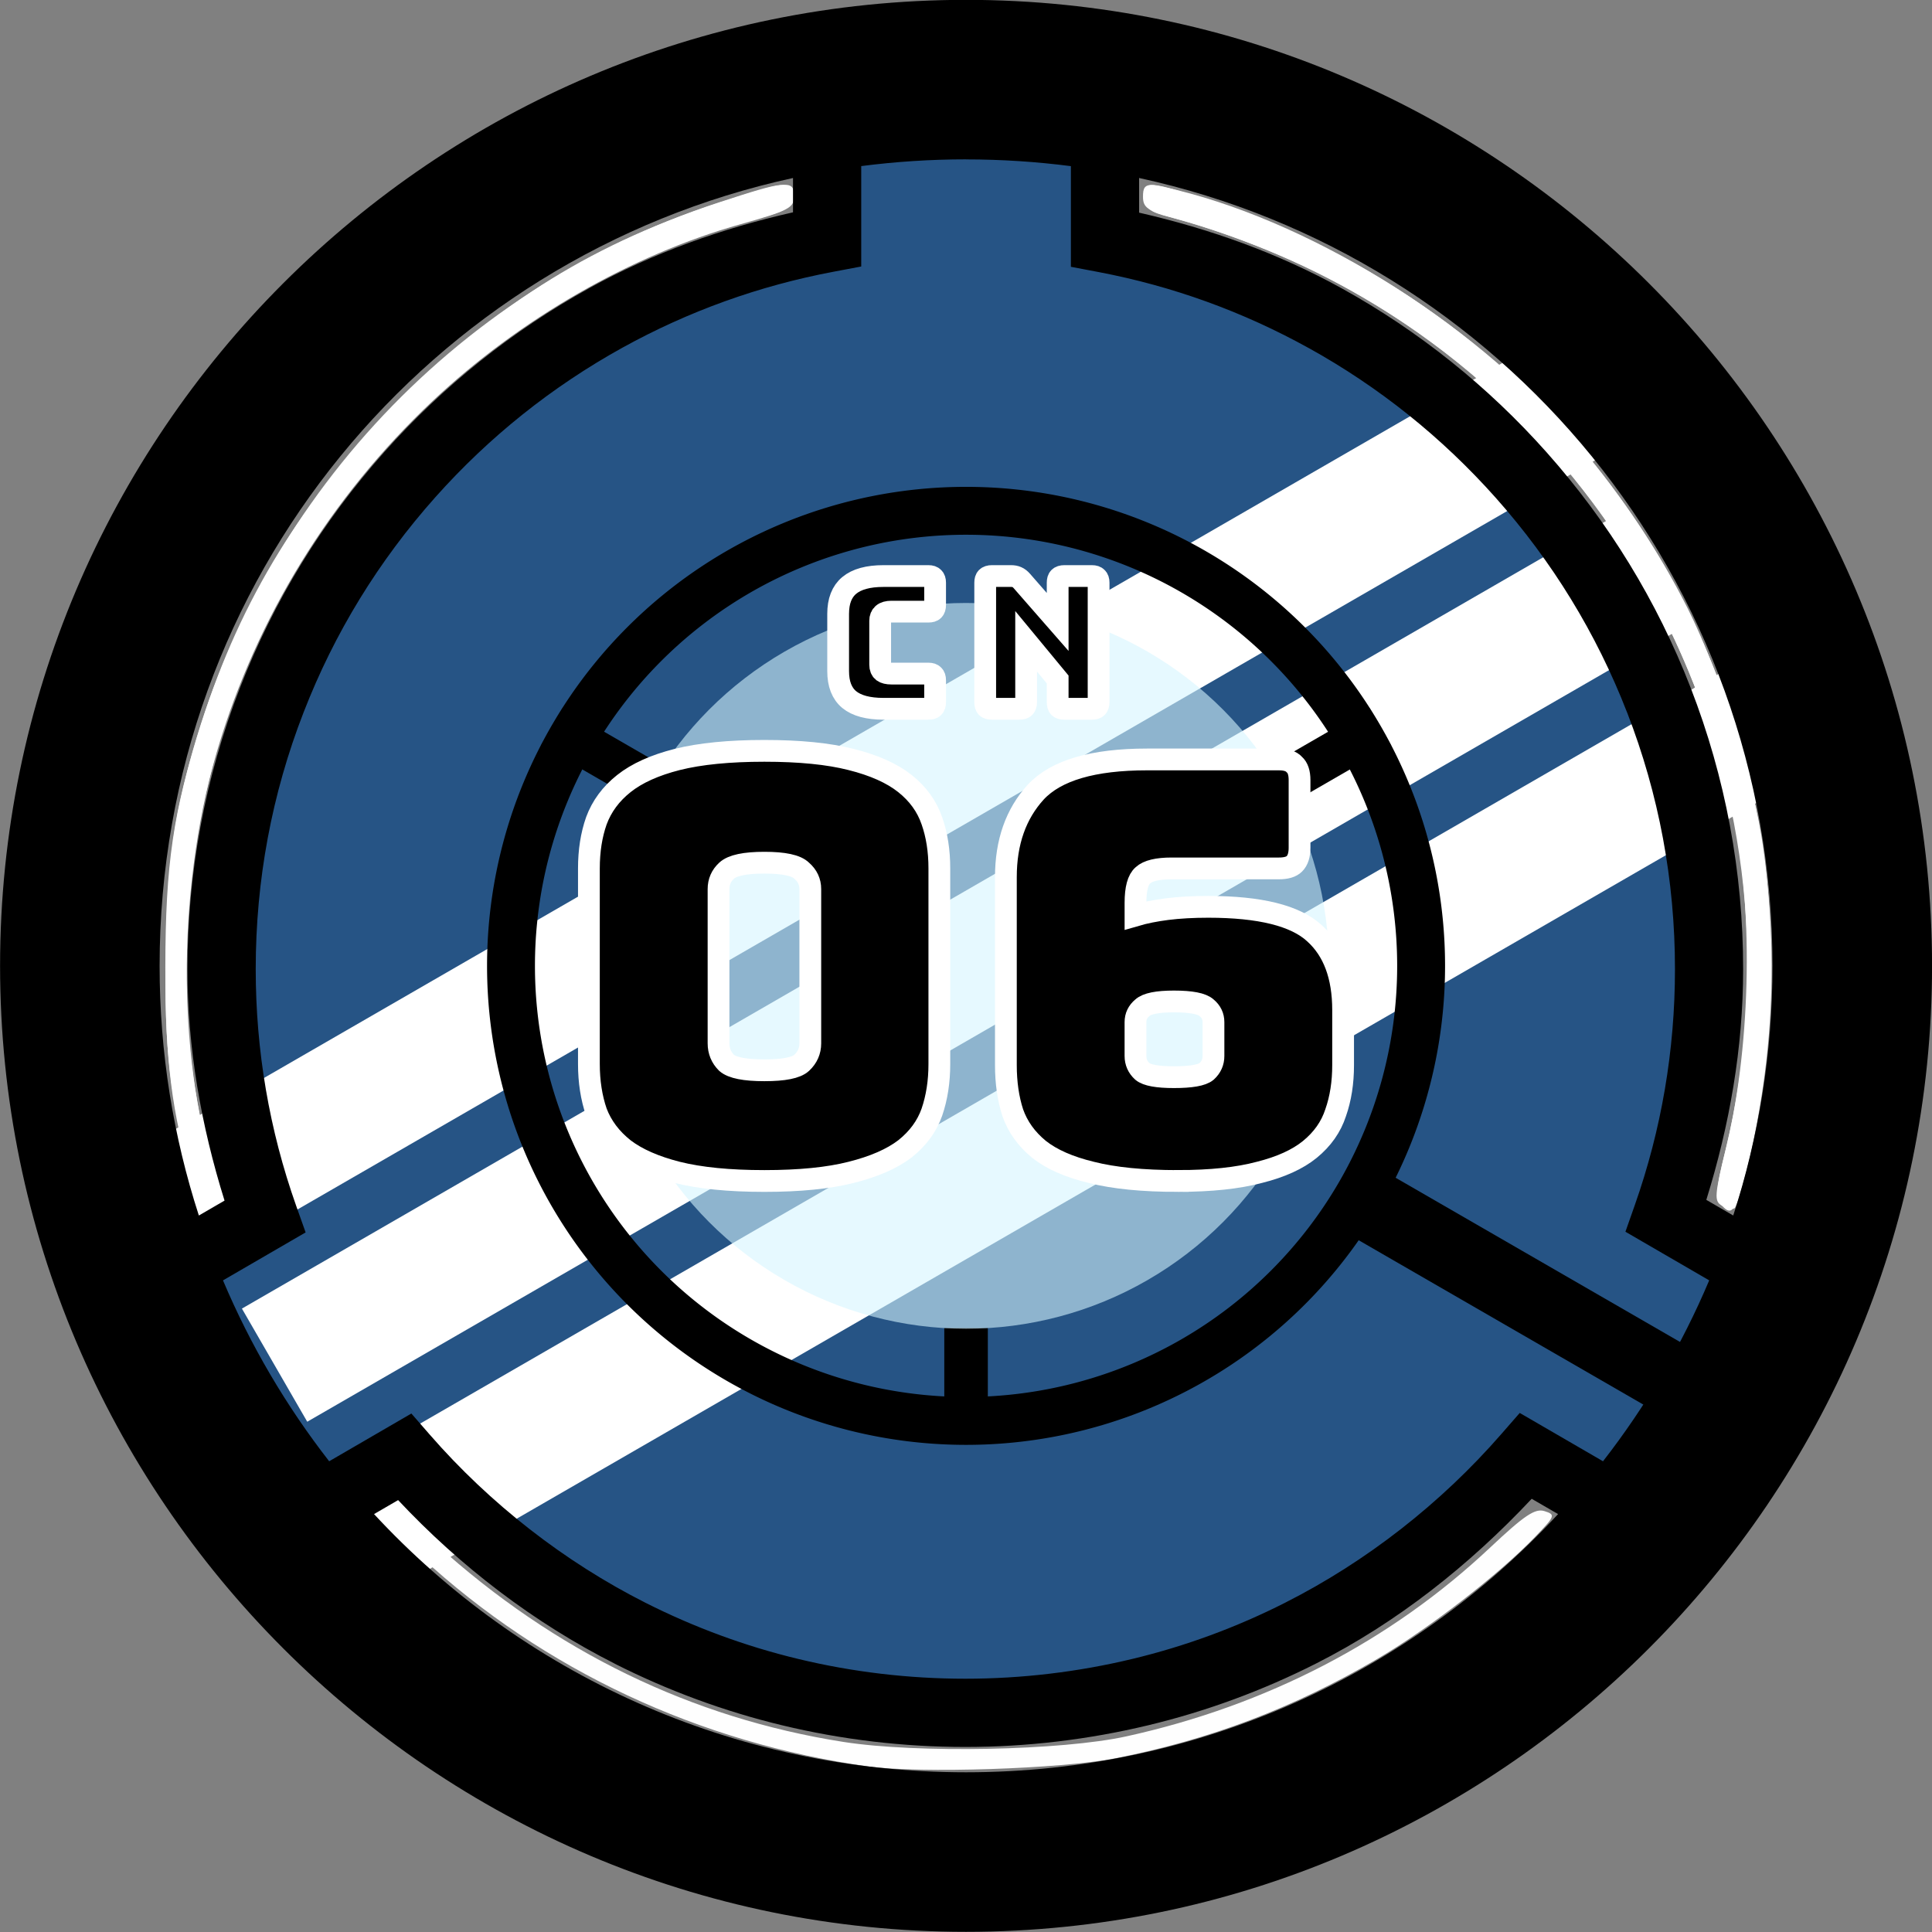 <?xml version="1.0" encoding="windows-1252"?>
<svg width="133.1mm" height="133.1mm" version="1.1" viewBox="0 0 133.1 133.1" xmlns="http://www.w3.org/2000/svg">
 <rect x="0" y="0" width="133.1" height="133.1" fill="#808080" stroke="none"/>
 <title>Site-06-CN</title>
 <g transform="rotate(180 95.267 101.64)">
  <g transform="rotate(180 123.98 136.74)" fill="#fff" fill-opacity=".992" fill-rule="evenodd" stroke-width="5.399">
   <path transform="matrix(.265 0 0 .265 57.427 70.189)" d="m225.71 459.26c-43.865-6.088-84.333-25.036-116.19-54.403-9.14-8.425-10.776-10.552-8.914-11.593 1.738-0.973 4.768 0.979 12.765 8.221 30.82 27.914 66.482 45.225 105.89 51.405 19.138 3.001 56.728 2.26 73.592-1.45 36.423-8.013 68.678-24.753 94.504-49.047 8.956-8.425 11.722-10.278 14.175-9.499 2.898 0.92 2.777 1.25-2.459 6.697-9.413 9.794-27.708 23.926-41.177 31.808-21.703 12.7-43.491 20.953-68.007 25.758-14.071 2.758-50.792 3.961-64.18 2.103z"/>
   <path transform="matrix(.265 0 0 .265 57.427 70.189)" d="m447.25 312.99c-1.287-1.551-1.02-4.568 1.172-13.214 6.593-26.009 7.56-61.935 2.34-86.919-16.022-76.671-70.564-135.23-145.3-156.01-7.107-1.976-8.321-2.8-8.321-5.651 0-4.369 1.288-4.265 18.945 1.518 52.673 17.254 97.837 56.125 122.72 105.62 7.697 15.31 16.162 41.414 19.07 58.808 4.493 26.884 2.618 63.862-4.546 89.643-2.385 8.584-3.317 9.535-6.081 6.205z"/>
   <path transform="matrix(.265 0 0 .265 57.427 70.189)" d="m48.851 303.21c-5.142-20.694-6.402-34.082-5.587-59.392 0.593-18.416 1.579-27.262 4.346-38.981 16.976-71.892 69.498-129.31 139.16-152.13 17.674-5.79 18.945-5.89 18.945-1.496 0 2.942-1.198 3.678-9.643 5.922-62.528 16.618-115.36 66.241-136.7 128.39-12.343 35.955-14.252 79.561-5.05 115.34 1.943 7.553 2.259 10.943 1.147 12.283-2.767 3.334-3.656 2-6.621-9.935z"/>
  </g>
  <path d="m130.86 84.366c11.8 1.638 22.399 7.055 30.861 15.771 1.756 1.809 3.291 3.289 3.411 3.289 0.12-1e-5 1.486-0.731 3.036-1.624 1.55-0.893 2.874-1.624 2.943-1.624 0.493 0 7.519 11.899 7.519 12.734 0 0.093-1.325 0.947-2.944 1.899-1.619 0.952-2.971 1.75-3.003 1.772-0.033 0.022 0.453 1.606 1.079 3.518 1.919 5.863 2.567 10.932 2.324 18.191-0.166 4.963-0.433 7.194-1.224 10.209-3.292 12.552-9.814 22.312-20.012 29.95-5.513 4.129-14.016 7.879-20.584 9.079l-2.741 0.501v7.459l-2.496 0.261c-3.156 0.33-7.64 0.329-10.397-2e-3l-2.132-0.256v-3.801c0-3.457-0.07-3.801-0.768-3.801-1.617 0-8.682-2.083-12.183-3.593-13.97-6.023-24.539-17.611-29.261-32.085-3.268-10.015-3.28-21.729-0.033-31.826 0.659-2.05 1.16-3.755 1.113-3.787-0.047-0.033-1.41-0.826-3.03-1.762-1.619-0.936-2.944-1.79-2.944-1.897-2e-6 -0.603 3.245-6.539 5.148-9.416l2.217-3.353 6.295 3.412 2.996-3.154c7.134-7.51 16.399-12.827 26.349-15.12 4.915-1.133 13.816-1.587 18.461-0.942z" fill="#265485" fill-rule="evenodd" style="paint-order:stroke fill markers"/>
  <path transform="rotate(240 177.79 160.1)" d="m207.43 70.189v110h9v-110zm13 0v110h9v-110zm13 0v110h9v-110z" fill="#fff"/>
  <g transform="rotate(180 123.98 136.74)">
   <g>
    <rect transform="rotate(-60)" x="-59.276" y="205.94" width="5" height="26"/>
    <path d="m123.98 103.74a33 33 0 0 0-33 33 33 33 0 0 0 33 33 33 33 0 0 0 33-33 33 33 0 0 0-33-33zm0 3.3a29.7 29.7 0 0 1 29.7 29.7 29.7 29.7 0 0 1-29.7 29.7 29.7 29.7 0 0 1-29.7-29.7 29.7 29.7 0 0 1 29.7-29.7z"/>
    <rect transform="rotate(60 67.551 312.48)" x="-57.926" y="142.79" width="3" height="8"/>
    <rect transform="rotate(-60 236.84 -214.74)" x="-125.48" y="-169.69" width="3" height="8"/>
    <rect x="122.48" y="161.69" width="3" height="8"/>
   </g>
   <circle cx="123.98" cy="136.74" r="25" fill="#d5f6ff" fill-opacity=".595"/>
  </g>
  <g transform="rotate(180 123.98 136.74)" fill="#fff" fill-rule="evenodd">
   <path transform="matrix(.265 0 0 .265 57.427 70.189)" d="m50.054 307.59c-5.393-18.159-7.106-31.761-7.073-56.164 0.036-26.881 2.018-40.256 9.413-63.52 10.294-32.383 26.231-58.143 51.799-83.724 25.935-25.948 50.557-41.143 84.038-51.863 16.763-5.367 18.197-5.46 18.197-1.18 0 2.935-1.482 3.702-13.912 7.196-28.433 7.992-57.39 24.621-80.1 45.998-53.428 50.295-75.885 125.41-58.321 195.08 3.089 12.252 3.124 12.963 0.709 14.255-2.192 1.173-2.845 0.338-4.752-6.083z" style="paint-order:stroke fill markers"/>
   <path transform="matrix(.265 0 0 .265 57.427 70.189)" d="m447.66 313.49c-2.059-1.153-1.96-2.596 1.024-14.942 21.983-90.932-21.986-185.35-105.96-227.53-11.27-5.661-27.293-11.687-38.799-14.591-5.148-1.299-6.071-2.085-6.071-5.162 0-3.35 0.357-3.552 4.643-2.618 36.573 7.972 79.524 34.289 106.28 65.122 44.961 51.807 61.742 120.07 46.044 187.29-1.604 6.868-3.36 12.762-3.902 13.097-0.542 0.335-2.012 0.035-3.265-0.666z" style="paint-order:stroke fill markers"/>
  </g>
  <path d="m123.98 203.29c36.689 0 66.549-29.86 66.549-66.549 0-36.689-29.86-66.549-66.549-66.549-36.689 0-66.549 29.86-66.549 66.549 0 36.689 29.86 66.549 66.549 66.549zm0-10.992c-2.449 0-4.859-0.159-7.222-0.464v-6.934l-1.911-0.363c-5.085-0.966-9.95-2.727-14.496-5.248l-2.8e-4 2e-3c-4.839-2.684-9.164-6.15-12.856-10.299-3.901-4.385-6.946-9.358-9.055-14.797l-4.32e-4 -3e-3 -0.003-2e-4c-2.187-5.635-3.295-11.573-3.295-17.678-4e-6 -5.595 0.933-11.053 2.767-16.256l0.646-1.835-5.771-3.351c1.896-4.488 4.366-8.671 7.315-12.462l5.737 3.329 1.275-1.461c4.151-4.765 9.285-8.778 14.875-11.606l3e-3 -0.003c3.347-1.696 6.891-3.002 10.53-3.875 3.748-0.901 7.622-1.365 11.514-1.365 3.887 0 7.76 0.459 11.498 1.359l3e-3 6.34e-4c3.638 0.874 7.175 2.178 10.525 3.869 5.584 2.822 10.718 6.822 14.861 11.578l1.274 1.463 5.663-3.289c2.95 3.791 5.419 7.973 7.315 12.462l-5.693 3.304 0.653 1.838c1.847 5.215 2.785 10.693 2.785 16.301 0 6.112-1.107 12.057-3.301 17.698l-2e-3 -1.3e-4 2.3e-4 4e-3c-2.115 5.452-5.165 10.426-9.08 14.818-3.704 4.155-8.035 7.612-12.889 10.297-4.552 2.514-9.43 4.267-14.529 5.227l-1.914 0.362v6.917c-2.364 0.305-4.774 0.464-7.223 0.464zm11.922-1.28v-2.365c4.885-1.109 9.613-2.779 14.016-5.211l3e-3 -3e-3c5.314-2.939 10.069-6.733 14.123-11.281 4.282-4.804 7.635-10.272 9.953-16.246 2.404-6.182 3.623-12.717 3.623-19.399 0-5.461-0.946-10.797-2.555-15.945l1.769-1.027c1.753 5.413 2.704 11.192 2.704 17.199 0 26.654-18.643 48.84-43.635 54.277zm-23.844 1e-5c-24.992-5.437-43.635-27.624-43.635-54.277-3e-6 -6.008 0.95-11.787 2.704-17.2l1.855 1.077c-1.597 5.133-2.537 10.449-2.537 15.896 1e-6 6.675 1.217 13.203 3.613 19.377l-4.34e-4 3e-3c2.311 5.96 5.658 11.426 9.925 16.223 4.04 4.541 8.787 8.343 14.088 11.283 4.397 2.438 9.112 4.115 13.986 5.23zm-27.045-90.992-1.818-1.055c10.138-10.946 24.641-17.787 40.785-17.787 16.143 1e-6 30.647 6.841 40.785 17.787l-1.658 0.963c-4.293-4.578-9.364-8.459-14.928-11.27l-2.4e-4 -0.004c-3.669-1.853-7.548-3.284-11.545-4.244-4.103-0.988-8.344-1.488-12.6-1.488-4.264 3e-6 -8.504 0.509-12.611 1.496-3.997 0.96-7.882 2.391-11.555 4.252-5.564 2.815-10.562 6.771-14.855 11.348z" color="#000000" color-rendering="auto" dominant-baseline="auto" image-rendering="auto" shape-rendering="auto" solid-color="#000000" style="font-feature-settings:normal;font-variant-alternates:normal;font-variant-caps:normal;font-variant-ligatures:normal;font-variant-numeric:normal;font-variant-position:normal;isolation:auto;mix-blend-mode:normal;paint-order:markers stroke fill;shape-padding:0;text-decoration-color:#000000;text-decoration-line:none;text-decoration-style:solid;text-indent:0;text-orientation:mixed;text-transform:none;white-space:normal"/>
  <path d="m125.82 129.98q0-1.817 0.514-3.319 0.514-1.462 1.857-2.529 1.343-1.027 3.714-1.62 2.331-0.593 5.966-0.593t6.006 0.593q2.331 0.593 3.675 1.62 1.343 1.067 1.897 2.529 0.514 1.501 0.514 3.319l1e-5 13.473q-1e-5 1.817-0.514 3.279-0.553 1.501-1.897 2.568-1.343 1.067-3.675 1.659-2.371 0.593-6.006 0.593-3.635 0-5.966-0.593-2.371-0.593-3.714-1.659-1.343-1.067-1.857-2.568-0.514-1.462-0.514-3.279zm15.212 1.422q0-0.79-0.553-1.343-0.593-0.514-2.608-0.514-2.015 0-2.568 0.514-0.593 0.553-0.593 1.343v10.628q0 0.751 0.593 1.264 0.553 0.553 2.568 0.553 2.015-1e-5 2.608-0.553 0.553-0.514 0.553-1.264zm-31.648-9.483q3.635 0 5.966 0.593 2.292 0.553 3.595 1.58 1.304 1.067 1.817 2.529 0.474 1.462 0.474 3.279v12.96q0 3.595-2.055 5.848-2.094 2.252-7.665 2.252h-9.088q-0.751 0-1.067-0.356-0.356-0.316-0.356-1.067v-4.662q0-0.751 0.356-1.106 0.316-0.316 1.067-0.316h7.389q1.462 0 1.976-0.474 0.514-0.435 0.514-1.897v-0.869q-0.948 0.277-2.173 0.435-1.264 0.158-2.845 0.158-5.334 0-7.309-1.817-1.976-1.778-1.976-5.295l2e-6 -3.793q-4e-6 -1.817 0.514-3.279 0.474-1.462 1.778-2.529 1.264-1.027 3.477-1.58 2.213-0.593 5.611-0.593zm2.924 10.945v-2.331q0-0.632-0.474-1.067-0.474-0.395-2.173-0.395-1.778 1e-5 -2.252 0.395-0.474 0.435-0.474 1.067v2.331q0 0.593 0.474 0.988 0.474 0.435 2.252 0.435 1.699 0 2.173-0.435 0.474-0.395 0.474-0.988z" stroke="#fff" stroke-width="1.5" aria-label="06"/>
 </g>
 <path d="m63.965 48.83h-3.099c-1.058 0-1.846-0.212-2.362-0.635-0.508-0.423-0.762-1.075-0.762-1.956v-3.95c0-0.881 0.254-1.532 0.762-1.956 0.516-0.432 1.304-0.648 2.362-0.648h3.099c0.161 0 0.275 0.038 0.343 0.114 0.076 0.068 0.114 0.182 0.114 0.343v1.537c0 0.161-0.038 0.279-0.114 0.356-0.068 0.068-0.182 0.102-0.343 0.102h-2.553c-0.262 0-0.457 0.055-0.584 0.165-0.127 0.102-0.191 0.258-0.191 0.47v3.023c0 0.212 0.064 0.368 0.191 0.47 0.127 0.093 0.322 0.14 0.584 0.14h2.553c0.161 0 0.275 0.038 0.343 0.114 0.076 0.068 0.114 0.182 0.114 0.343v1.511c0 0.161-0.038 0.279-0.114 0.356-0.068 0.068-0.182 0.102-0.343 0.102zm6.271 0h-1.905c-0.161 0-0.279-0.034-0.356-0.102-0.068-0.076-0.102-0.195-0.102-0.356v-8.23c0-0.161 0.034-0.275 0.102-0.343 0.076-0.076 0.195-0.114 0.356-0.114h1.321c0.161 0 0.296 0.025 0.406 0.076 0.119 0.051 0.233 0.14 0.343 0.267l2.464 2.819v-2.705c0-0.161 0.034-0.275 0.102-0.343 0.076-0.076 0.195-0.114 0.356-0.114h1.905c0.161 0 0.275 0.038 0.343 0.114 0.076 0.068 0.114 0.182 0.114 0.343v8.23c0 0.161-0.038 0.279-0.114 0.356-0.068 0.068-0.182 0.102-0.343 0.102h-1.905c-0.161 0-0.279-0.034-0.356-0.102-0.068-0.076-0.102-0.195-0.102-0.356v-1.562l-2.172-2.629v4.191c0 0.161-0.038 0.279-0.114 0.356-0.068 0.068-0.182 0.102-0.343 0.102z" stroke="#fff" stroke-width="1.5" style="paint-order:stroke fill markers;white-space:pre" aria-label="CN"/>
</svg>